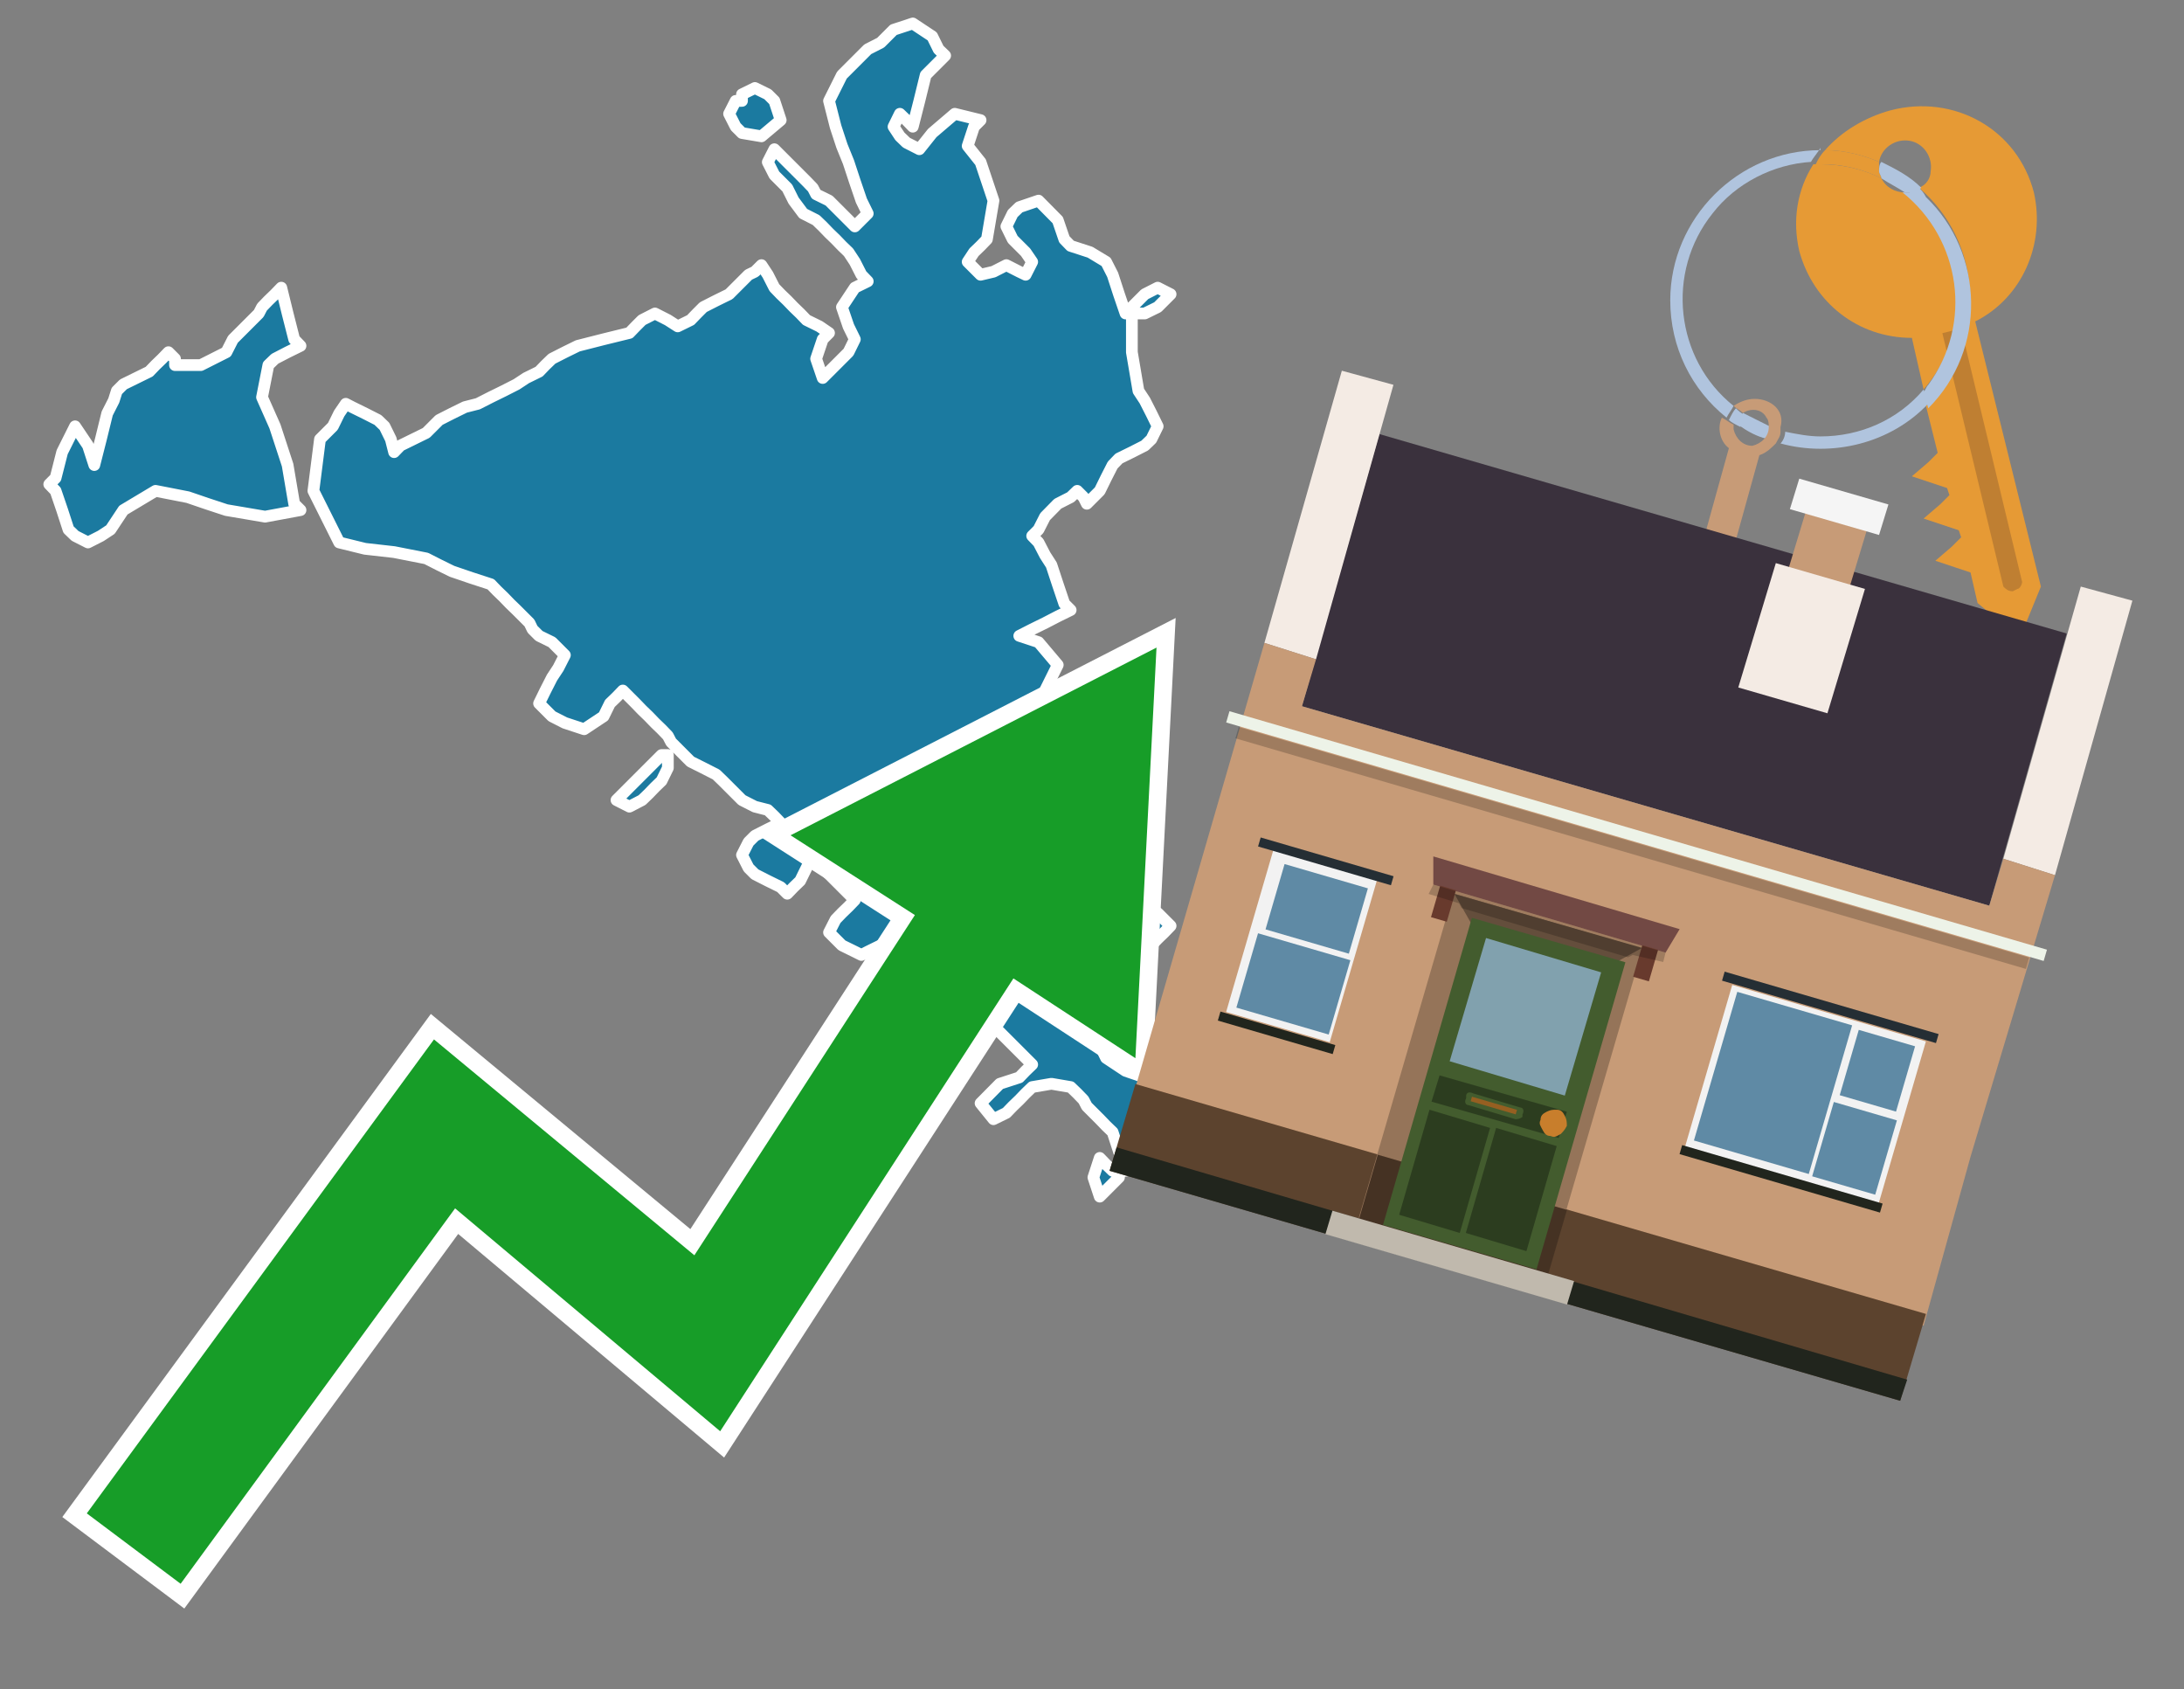 <?xml version="1.0" encoding="utf-8"?>
<!-- Generator: Adobe Illustrator 26.0.3, SVG Export Plug-In . SVG Version: 6.00 Build 0)  -->
<svg version="1.1" id="Text" xmlns="http://www.w3.org/2000/svg" xmlns:xlink="http://www.w3.org/1999/xlink" x="0px" y="0px"
	 width="93.1px" height="72px" viewBox="0 0 93.1 72" style="enable-background:new 0 0 93.1 72;" xml:space="preserve">
<rect x="0" y="0" width="93.1" height="72" fill="#808080" stroke="none"/>
<style type="text/css">
	.st0{fill:#1B7AA0;stroke:#FFFFFF;stroke-width:0.5;stroke-linejoin:round;}
	.st1{fill:none;stroke:#FFFFFF;stroke-width:1.5;stroke-miterlimit:10;}
	.st2{fill:#179D28;}
	.st3{fill:#E69A35;}
	.st4{fill:#B0C4DE;}
	.st5{fill:#C79B77;}
	.st6{fill:#BF7F32;}
	.st7{fill-rule:evenodd;clip-rule:evenodd;fill:#3A313D;}
	.st8{fill-rule:evenodd;clip-rule:evenodd;fill:#F4EBE4;}
	.st9{fill-rule:evenodd;clip-rule:evenodd;fill:#C79B77;}
	.st10{fill-rule:evenodd;clip-rule:evenodd;fill:#5C432E;}
	.st11{fill-rule:evenodd;clip-rule:evenodd;fill:#21251D;}
	.st12{fill-rule:evenodd;clip-rule:evenodd;fill:#F5F5F5;}
	.st13{fill-rule:evenodd;clip-rule:evenodd;fill:#EDF3E8;}
	.st14{opacity:0.2;fill-rule:evenodd;clip-rule:evenodd;}
	.st15{fill-rule:evenodd;clip-rule:evenodd;fill:#957459;}
	.st16{fill-rule:evenodd;clip-rule:evenodd;fill:#453223;}
	.st17{fill-rule:evenodd;clip-rule:evenodd;fill:#644E3C;}
	.st18{fill:#724944;}
	.st19{fill:#435C2E;}
	.st20{fill:#81A1AE;}
	.st21{fill:#2C3D1F;}
	.st22{fill:#C87E2C;}
	.st23{fill-rule:evenodd;clip-rule:evenodd;fill:#C0B9AD;}
	.st24{fill:#683A2D;}
	.st25{opacity:0.2;}
	.st26{fill:#965F21;}
	.st27{fill-rule:evenodd;clip-rule:evenodd;fill:#F2F2F2;}
	.st28{fill-rule:evenodd;clip-rule:evenodd;fill:#5F8AA5;}
	.st29{fill-rule:evenodd;clip-rule:evenodd;fill:#252E34;}
</style>
<path class="st0" d="M47.7,50.18L47.43,50.45L47.15,50.73L46.88,51.0L46.61,50.18L46.88,49.35L47.15,49.63L47.43,49.9L47.7,49.9ZM48.25,13.09L48.53,12.81L48.8,12.54L49.35,12.26L49.9,12.54L49.63,12.81L49.35,13.09L48.8,13.36L48.25,13.36ZM31.63,4.02L32.18,3.75L32.73,4.02L33.01,4.3L33.28,5.12L32.46,5.81L31.63,5.67L31.36,5.4L31.08,4.85L31.36,4.3L31.63,4.3ZM48.25,15.01L48.53,16.66L48.8,17.07L49.08,17.62L49.35,18.17L49.08,18.72L48.8,18.99L48.25,19.27L47.7,19.54L47.43,19.82L47.15,20.37L46.88,20.92L46.61,21.19L46.33,21.47L46.19,21.19L45.92,20.92L45.64,21.19L45.09,21.47L44.55,22.02L44.27,22.57L44.0,22.84L44.27,23.12L44.55,23.66L44.82,24.08L45.09,24.9L45.37,25.73L45.64,26.0L45.09,26.27L44.55,26.55L44.0,26.82L43.45,27.1L44.27,27.37L45.09,28.34L44.55,29.43L44.0,30.81L44.27,32.18L44.55,33.28L44.82,34.38L45.09,35.75L45.37,36.99L45.64,37.54L45.92,38.09L46.19,37.81L46.33,37.54L46.61,37.81L46.88,38.09L47.15,38.36L46.47,38.64L45.64,39.19L45.92,39.74L46.19,40.56L46.33,41.25L46.61,40.97L46.88,40.7L47.15,40.29L46.88,39.74L46.61,39.46L47.43,39.19L48.25,38.91L48.8,38.64L49.35,38.91L49.63,39.19L49.9,39.46L49.63,39.74L49.35,40.01L49.08,40.29L48.8,40.56L48.25,40.7L47.7,41.25L46.88,41.8L46.19,42.07L46.33,42.35L46.61,43.45L46.88,44.54L47.15,45.09L47.98,45.64L48.8,45.92L49.08,46.19L49.35,47.02L49.08,47.7L48.8,48.25L49.08,48.8L49.35,49.08L48.8,49.35L48.25,49.63L47.98,49.9L47.7,49.08L47.43,48.25L47.15,47.98L46.88,47.7L46.61,47.43L46.33,47.15L46.19,46.88L45.92,46.6L45.64,46.33L44.82,46.19L44.0,46.33L43.72,46.6L43.45,46.88L43.17,47.15L42.9,47.43L42.35,47.7L41.8,47.02L42.62,46.19L43.45,45.92L43.72,45.64L44.0,45.37L43.72,45.09L43.45,44.82L43.17,44.54L42.9,44.27L42.62,43.99L42.35,43.72L41.8,43.45L41.25,43.72L40.7,43.99L40.29,43.72L40.01,43.45L39.74,42.9L39.46,42.35L39.19,42.07L38.64,41.8L38.09,41.25L38.36,40.7L38.64,40.29L38.36,39.74L38.09,40.01L37.54,40.29L36.99,40.56L36.72,40.7L36.44,40.56L35.89,40.29L35.34,39.74L35.62,39.19L35.89,38.91L36.17,38.64L36.44,38.36L36.17,38.09L35.89,37.81L35.62,37.54L35.34,37.26L35.07,36.99L34.79,36.71L34.65,36.44L34.38,36.99L34.11,37.54L33.83,37.81L33.56,38.09L33.28,37.81L32.73,37.54L32.18,37.26L31.91,36.99L31.63,36.44L31.91,35.89L32.18,35.62L32.73,35.34L33.28,35.07L33.01,34.79L32.73,34.52L32.18,34.38L31.63,34.1L31.36,33.83L31.08,33.55L30.81,33.28L30.53,33.01L29.98,32.73L29.44,32.46L29.16,32.18L28.89,31.91L28.61,31.63L28.47,31.36L28.2,31.08L27.92,30.81L27.65,30.53L27.37,30.26L27.1,29.98L26.83,29.71L26.55,29.43L26.28,29.71L26.0,29.98L25.73,30.53L24.9,31.08L24.08,30.81L23.53,30.53L22.98,29.98L23.25,29.43L23.53,28.88L23.8,28.47L24.08,27.92L23.53,27.37L22.98,27.1L22.7,26.82L22.57,26.55L22.29,26.27L22.02,26.0L21.74,25.73L21.47,25.45L21.19,25.18L20.92,24.9L20.09,24.63L19.27,24.35L18.72,24.08L18.17,23.8L16.8,23.53L15.56,23.39L14.46,23.12L13.36,20.92L13.64,18.72L13.91,18.45L14.19,18.17L14.46,17.62L14.74,17.21L15.01,17.35L15.56,17.62L16.11,17.9L16.39,18.17L16.66,18.72L16.8,19.27L17.07,18.99L17.62,18.72L18.17,18.45L18.45,18.17L18.72,17.9L19.27,17.62L19.82,17.35L20.37,17.21L20.92,16.93L21.47,16.66L22.02,16.38L22.43,16.11L22.98,15.84L23.25,15.56L23.53,15.29L24.08,15.01L24.63,14.74L25.73,14.46L26.83,14.19L27.1,13.91L27.37,13.64L27.92,13.36L28.47,13.64L28.89,13.91L29.44,13.64L29.71,13.36L29.98,13.09L30.53,12.81L31.08,12.54L31.36,12.26L31.63,11.99L31.91,11.71L32.18,11.58L32.46,11.3L32.73,11.71L33.01,12.26L33.28,12.54L33.56,12.81L33.83,13.09L34.11,13.36L34.38,13.64L34.93,13.91L35.34,14.19L35.07,14.46L34.79,15.29L35.07,16.11L35.34,15.84L35.62,15.56L35.89,15.29L36.17,15.01L36.44,14.46L36.17,13.91L35.89,13.09L36.44,12.26L36.99,11.99L36.72,11.71L36.44,11.16L36.17,10.75L35.89,10.48L35.62,10.2L35.34,9.93L35.07,9.65L34.79,9.38L34.24,9.1L33.83,8.55L33.56,8.01L33.28,7.73L33.01,7.46L32.73,6.91L33.01,6.36L33.28,6.63L33.56,6.91L33.83,7.18L34.11,7.46L34.38,7.73L34.65,8.01L34.79,8.28L35.34,8.55L35.89,9.1L36.44,9.65L36.99,9.1L36.72,8.55L36.44,7.73L36.17,6.91L35.89,6.22L35.62,5.4L35.34,4.3L35.89,3.2L36.44,2.65L36.99,2.1L37.54,1.82L37.81,1.55L38.09,1.27L38.91,1.0L39.74,1.55L40.01,2.1L40.29,2.37L40.01,2.65L39.74,2.92L39.46,3.2L39.19,4.3L38.91,5.4L38.64,5.12L38.36,4.85L38.09,5.4L38.36,5.81L38.64,6.08L39.19,6.36L39.74,5.67L40.7,4.85L41.8,5.12L41.52,5.4L41.25,6.22L41.8,6.91L42.35,8.55L42.07,10.2L41.8,10.48L41.52,10.75L41.25,11.16L41.8,11.71L42.35,11.58L42.9,11.3L43.45,11.58L43.72,11.71L44.0,11.16L43.72,10.75L43.45,10.48L43.17,10.2L42.9,9.65L43.17,9.1L43.45,8.83L44.27,8.55L45.09,9.38L45.37,10.2L45.64,10.48L46.47,10.75L47.15,11.16L47.43,11.71L47.7,12.54L47.98,13.36L48.25,13.36ZM28.47,32.73L28.2,33.28L27.92,33.55L27.65,33.83L27.37,34.1L26.83,34.38L26.28,34.1L26.55,33.83L26.83,33.55L27.1,33.28L27.37,33.01L27.65,32.73L27.92,32.46L28.2,32.18L28.47,32.18ZM8.56,15.56L9.65,15.01L9.93,14.46L10.2,14.19L10.48,13.91L10.75,13.64L11.03,13.36L11.17,13.09L11.44,12.81L11.72,12.54L11.99,12.26L12.26,13.36L12.54,14.46L12.81,14.74L12.26,15.01L11.72,15.29L11.44,15.56L11.17,16.93L11.72,18.17L12.26,19.82L12.54,21.47L12.81,21.74L11.3,22.02L9.65,21.74L8.83,21.47L8.01,21.19L6.63,20.92L5.26,21.74L4.71,22.57L4.3,22.84L3.75,23.12L3.2,22.84L2.92,22.57L2.65,21.74L2.37,20.92L2.1,20.64L2.37,20.37L2.65,19.27L3.2,18.17L3.75,18.99L4.02,19.82L4.3,18.72L4.57,17.62L4.85,17.07L4.98,16.66L5.26,16.38L5.81,16.11L6.36,15.84L6.63,15.56L6.91,15.29L7.18,15.01L7.46,15.29L7.46,15.56Z"/>
<polygon class="st1" points="49.3,27.6 33.7,35.6 39,39 29.6,53.5 18.5,44.3 3.7,64.5 7.7,67.5 19.4,51.5 30.7,61 43.2,41.7 
	48.4,45.1 "/>
<polygon class="st2" points="49.3,27.6 33.7,35.6 39,39 29.6,53.5 18.5,44.3 3.7,64.5 7.7,67.5 19.4,51.5 30.7,61 43.2,41.7 
	48.4,45.1 "/>
<path class="st3" d="M80.2,7.6c0-0.1-0.1-0.2-0.1-0.3c0-0.1,0-0.3,0-0.4c-0.7-0.3-1.5-0.5-2.3-0.5c-0.2,0.2-0.3,0.4-0.4,0.6
	c0.1,0,0.2,0,0.3,0C78.5,7,79.4,7.2,80.2,7.6z"/>
<path class="st4" d="M77.6,6.4c-3.5,0-6.4,2.9-6.4,6.4c0,2,0.9,3.8,2.4,5c0.1-0.2,0.2-0.3,0.3-0.5c-2.5-2-2.9-5.7-0.9-8.2
	c1-1.3,2.6-2.1,4.2-2.2c0.1-0.2,0.3-0.4,0.4-0.6V6.4z"/>
<path class="st3" d="M84.2,13.7c2-1,3-3.3,2.5-5.5C86,5.5,83.3,4,80.6,4.7c-1.1,0.3-2.1,0.9-2.8,1.7c0.8,0,1.6,0.2,2.3,0.5
	c0.1-0.6,0.7-1,1.3-0.9c0.6,0.1,1,0.7,0.9,1.3c0,0.3-0.2,0.6-0.5,0.7c2.7,2.3,2.9,6.4,0.6,9c-0.1,0.1-0.2,0.2-0.3,0.3l0.5,2
	l-0.4,0.4l-0.7,0.6l0.9,0.3l0.6,0.2l0.1,0.3l-0.4,0.4L82,22.1l0.9,0.3l0.6,0.2l0.1,0.3l-0.4,0.4l-0.7,0.6l0.9,0.3l0.6,0.2l0.3,1.3
	l1.8,1.5L87,25L84.2,13.7z"/>
<path class="st3" d="M81.2,8.2c-0.4,0-0.8-0.2-1-0.6C79.4,7.2,78.5,7,77.6,7c-0.1,0-0.2,0-0.3,0c-0.7,1.1-0.9,2.4-0.6,3.7
	c0.6,2.2,2.5,3.7,4.8,3.7l0.5,2.2c2.1-2.4,1.9-6.1-0.6-8.2C81.3,8.3,81.2,8.3,81.2,8.2z"/>
<path class="st4" d="M74.1,18.1c0.4,0.3,0.8,0.5,1.2,0.6c0.1-0.1,0.2-0.3,0.2-0.5l0,0c-0.4-0.2-0.8-0.4-1.2-0.6
	C74.2,17.8,74.1,17.9,74.1,18.1z"/>
<path class="st4" d="M74.4,17.7c-0.2-0.1-0.3-0.2-0.4-0.3c-0.1,0.1-0.2,0.3-0.3,0.5c0.1,0.1,0.3,0.2,0.5,0.3
	C74.1,17.9,74.2,17.8,74.4,17.7z"/>
<path class="st5" d="M74.8,17c-0.3,0-0.6,0.1-0.9,0.3c0.1,0.1,0.3,0.2,0.4,0.3c0.3-0.2,0.8-0.2,1,0.2c0.1,0.1,0.1,0.3,0.1,0.4l0,0
	c0,0.4-0.3,0.7-0.7,0.8c-0.4,0-0.7-0.3-0.8-0.7c0,0,0,0,0-0.1v-0.1c-0.2-0.1-0.3-0.2-0.5-0.3c-0.2,0.4-0.1,1,0.3,1.3l-1,3.6L74,23
	l1-3.6c0.3-0.1,0.5-0.3,0.7-0.5c0.1-0.2,0.2-0.3,0.2-0.5c0-0.1,0-0.1,0-0.2C76.1,17.5,75.5,17,74.8,17z"/>
<path class="st6" d="M86,25.1l-0.2,0.1c-0.2,0-0.3-0.1-0.4-0.2l0,0l-2.6-10.8l0.8-0.2l2.6,10.8C86.2,24.9,86.1,25.1,86,25.1L86,25.1
	z"/>
<path class="st4" d="M80.1,7.3c0,0.1,0.1,0.2,0.1,0.3c0.3,0.2,0.7,0.4,1,0.6c0.1,0,0.2,0,0.3,0c0.1,0,0.3-0.1,0.4-0.2
	c-0.5-0.5-1.1-0.8-1.7-1.1C80.1,7,80.1,7.2,80.1,7.3z"/>
<path class="st4" d="M77.6,18.6c-0.5,0-1-0.1-1.5-0.2c0,0.2-0.1,0.4-0.2,0.5c2.2,0.6,4.7,0,6.3-1.7L82,16.6
	C80.9,17.9,79.3,18.6,77.6,18.6z"/>
<path class="st4" d="M81.8,8c-0.1,0.1-0.2,0.1-0.4,0.2c-0.1,0-0.2,0-0.3,0c2.5,2,3,5.6,1.1,8.2c-0.1,0.1-0.1,0.2-0.2,0.3l0.2,0.7
	c2.5-2.5,2.4-6.6-0.1-9C82,8.2,81.9,8.1,81.8,8L81.8,8z"/>
<g>
	<polygon class="st7" points="84.8,38.6 55.5,30.1 58.8,18.5 88.1,27 84.8,38.6 	"/>
	<polygon class="st8" points="87.6,37.3 85.4,36.6 88.7,25 90.9,25.6 87.6,37.3 	"/>
	<polygon class="st8" points="56.1,28.1 53.9,27.4 57.2,15.8 59.4,16.4 56.1,28.1 	"/>
	<polygon class="st9" points="84,49.3 87.6,37.3 85.4,36.6 84.8,38.6 55.5,30.1 56.1,28.1 53.9,27.4 48.3,46.7 82,56.5 	"/>
	<polygon class="st10" points="81,59.7 82.1,56 48.4,46.2 47.3,49.9 81,59.7 	"/>
	<polygon class="st11" points="81,59.7 81.3,58.8 47.6,48.9 47.3,49.9 81,59.7 	"/>
	<polygon class="st9" points="79.7,22.2 77.1,21.4 76.1,24.7 78.7,25.5 79.7,22.2 	"/>
	<polygon class="st12" points="80.5,21.5 76.7,20.4 76.3,21.7 80.1,22.8 80.5,21.5 	"/>
	
		<rect x="51.6" y="35.5" transform="matrix(-0.96 -0.28 0.28 -0.96 126.714 89.484)" class="st13" width="36.3" height="0.5"/>
	
		<rect x="52.1" y="35.9" transform="matrix(-0.96 -0.28 0.28 -0.96 126.324 90.347)" class="st14" width="35.1" height="0.5"/>
	<polygon class="st8" points="79.5,25.1 75.7,24 74.1,29.3 77.9,30.4 79.5,25.1 	"/>
	<g>
		
			<rect x="59.8" y="39" transform="matrix(-0.96 -0.28 0.28 -0.96 112.475 108.436)" class="st15" width="8.4" height="14.4"/>
		
			<rect x="58.2" y="50.3" transform="matrix(0.96 0.28 -0.28 0.96 16.945 -15.371)" class="st16" width="8.4" height="2.9"/>
		<polygon class="st17" points="64.9,43.2 62,38.1 70,40.4 		"/>
		<polygon class="st18" points="61.1,36.5 71.6,39.6 71,40.6 61.1,37.7 		"/>
		<g transform="matrix( 0.861, 0, 0, 0.861, 2148,666.7) ">
			<g>
				<g id="Symbol_9_0_Layer2_0_MEMBER_8_MEMBER_12_MEMBER_0_FILL_00000030453980844850742880000012746011877097012353_">
					<path class="st19" d="M-2414.3-726.7l-7.6-2.2l-4.4,15.2l7.6,2.2L-2414.3-726.7z"/>
				</g>
			</g>
		</g>
		<g transform="matrix( 0.861, 0, 0, 0.861, 2148,666.7) ">
			<g>
				<g id="Symbol_9_0_Layer2_0_MEMBER_8_MEMBER_12_MEMBER_1_MEMBER_1_FILL_00000160896580210272297070000006484958177125980349_">
					<path class="st20" d="M-2421.2-727.9l-1.8,6.1l5.7,1.7l1.8-6.1L-2421.2-727.9z"/>
				</g>
			</g>
		</g>
		<g transform="matrix( 0.861, 0, 0, 0.861, 2148,666.7) ">
			<g>
				<g id="Symbol_9_0_Layer2_0_MEMBER_8_MEMBER_12_MEMBER_2_MEMBER_0_FILL_00000046313035126205904270000016877189201562818438_">
					<path class="st21" d="M-2422.5-713.3l1.5-5.2l-3-0.9l-1.5,5.2L-2422.5-713.3z"/>
				</g>
			</g>
		</g>
		<g transform="matrix( 0.861, 0, 0, 0.861, 2148,666.7) ">
			<g>
				<g id="Symbol_9_0_Layer2_0_MEMBER_8_MEMBER_12_MEMBER_2_MEMBER_1_FILL_00000088098463649334882330000013914423555052263100_">
					<path class="st21" d="M-2419.2-712.4l1.5-5.2l-3-0.9l-1.5,5.2L-2419.2-712.4z"/>
				</g>
			</g>
		</g>
		<g transform="matrix( 0.861, 0, 0, 0.861, 2148,666.7) ">
			<g>
				<g id="Symbol_9_0_Layer2_0_MEMBER_8_MEMBER_12_MEMBER_2_MEMBER_1_FILL_00000121990224060724093530000009829373724816555169_">
					<path class="st21" d="M-2417.6-718l0.4-1.3l-6.3-1.8l-0.4,1.3L-2417.6-718z"/>
				</g>
			</g>
		</g>
		<g transform="matrix( 0.861, 0, 0, 0.861, 2148,666.7) ">
			<g>
				<g id="Symbol_9_0_Layer2_0_MEMBER_8_MEMBER_13_FILL_00000043429541599211024490000009538945078429149852_">
					<path class="st22" d="M-2417.2-718.6c0-0.2,0-0.3-0.1-0.5c-0.1-0.2-0.2-0.3-0.4-0.3c-0.2,0-0.3,0-0.5,0.1
						c-0.2,0.1-0.3,0.2-0.3,0.4c-0.1,0.2,0,0.3,0.1,0.5c0.1,0.2,0.2,0.3,0.4,0.3c0.2,0.1,0.3,0,0.5-0.1
						C-2417.4-718.3-2417.3-718.4-2417.2-718.6z"/>
				</g>
			</g>
		</g>
		<polygon class="st23" points="56.5,52.6 56.8,51.6 67.1,54.6 66.8,55.6 56.5,52.6 		"/>
		
			<rect x="69.9" y="40.4" transform="matrix(-0.96 -0.28 0.28 -0.96 126.081 100.181)" class="st24" width="0.7" height="1.4"/>
		
			<rect x="61.1" y="37.9" transform="matrix(-0.96 -0.28 0.28 -0.96 109.717 92.777)" class="st24" width="0.7" height="1.4"/>
		<polygon class="st25" points="61.1,37.7 71,40.6 70.9,41 69.6,40.7 69.4,40.8 62.3,38.7 62.2,38.5 60.9,38.1 		"/>
		<path class="st19" d="M64.6,47.7l-2-0.6c-0.1,0-0.2-0.1-0.1-0.3l0-0.1c0-0.1,0.1-0.2,0.3-0.1l2,0.6c0.1,0,0.2,0.1,0.1,0.3l0,0.1
			C64.9,47.6,64.8,47.7,64.6,47.7z"/>
		<rect x="62.7" y="47" transform="matrix(0.96 0.28 -0.28 0.96 15.715 -15.934)" class="st26" width="2" height="0.2"/>
	</g>
	<g>
		
			<rect x="72.7" y="43" transform="matrix(0.96 0.28 -0.28 0.96 16.09 -19.659)" class="st27" width="8.6" height="7.2"/>
		<g>
			
				<rect x="72.3" y="43.6" transform="matrix(0.28 -0.96 0.96 0.28 10.109 105.808)" class="st28" width="6.6" height="5.1"/>
			
				<rect x="78.6" y="44.4" transform="matrix(0.28 -0.96 0.96 0.28 13.792 109.701)" class="st28" width="2.9" height="2.5"/>
			
				<rect x="77.4" y="47.5" transform="matrix(0.28 -0.96 0.96 0.28 9.977 111.138)" class="st28" width="3.3" height="2.8"/>
		</g>
		
			<rect x="73.3" y="42.7" transform="matrix(0.96 0.28 -0.28 0.96 15.107 -20.104)" class="st29" width="9.5" height="0.4"/>
		<rect x="71.5" y="50" transform="matrix(0.96 0.28 -0.28 0.96 17.068 -19.216)" class="st11" width="8.9" height="0.4"/>
	</g>
	<g>
		
			<rect x="53.2" y="36.7" transform="matrix(0.96 0.28 -0.28 0.96 13.488 -13.91)" class="st27" width="4.6" height="7.2"/>
		<g>
			
				<rect x="54.6" y="36.9" transform="matrix(0.28 -0.96 0.96 0.28 3.235 81.694)" class="st28" width="2.9" height="3.7"/>
			
				<rect x="53.5" y="39.9" transform="matrix(0.28 -0.96 0.96 0.28 -0.58 83.132)" class="st28" width="3.3" height="4.1"/>
		</g>
		
			<rect x="53.6" y="36.5" transform="matrix(0.96 0.28 -0.28 0.96 12.505 -14.355)" class="st29" width="5.9" height="0.4"/>
		
			<rect x="51.9" y="43.8" transform="matrix(0.96 0.28 -0.28 0.96 14.466 -13.467)" class="st11" width="5.1" height="0.4"/>
	</g>
</g>
</svg>
